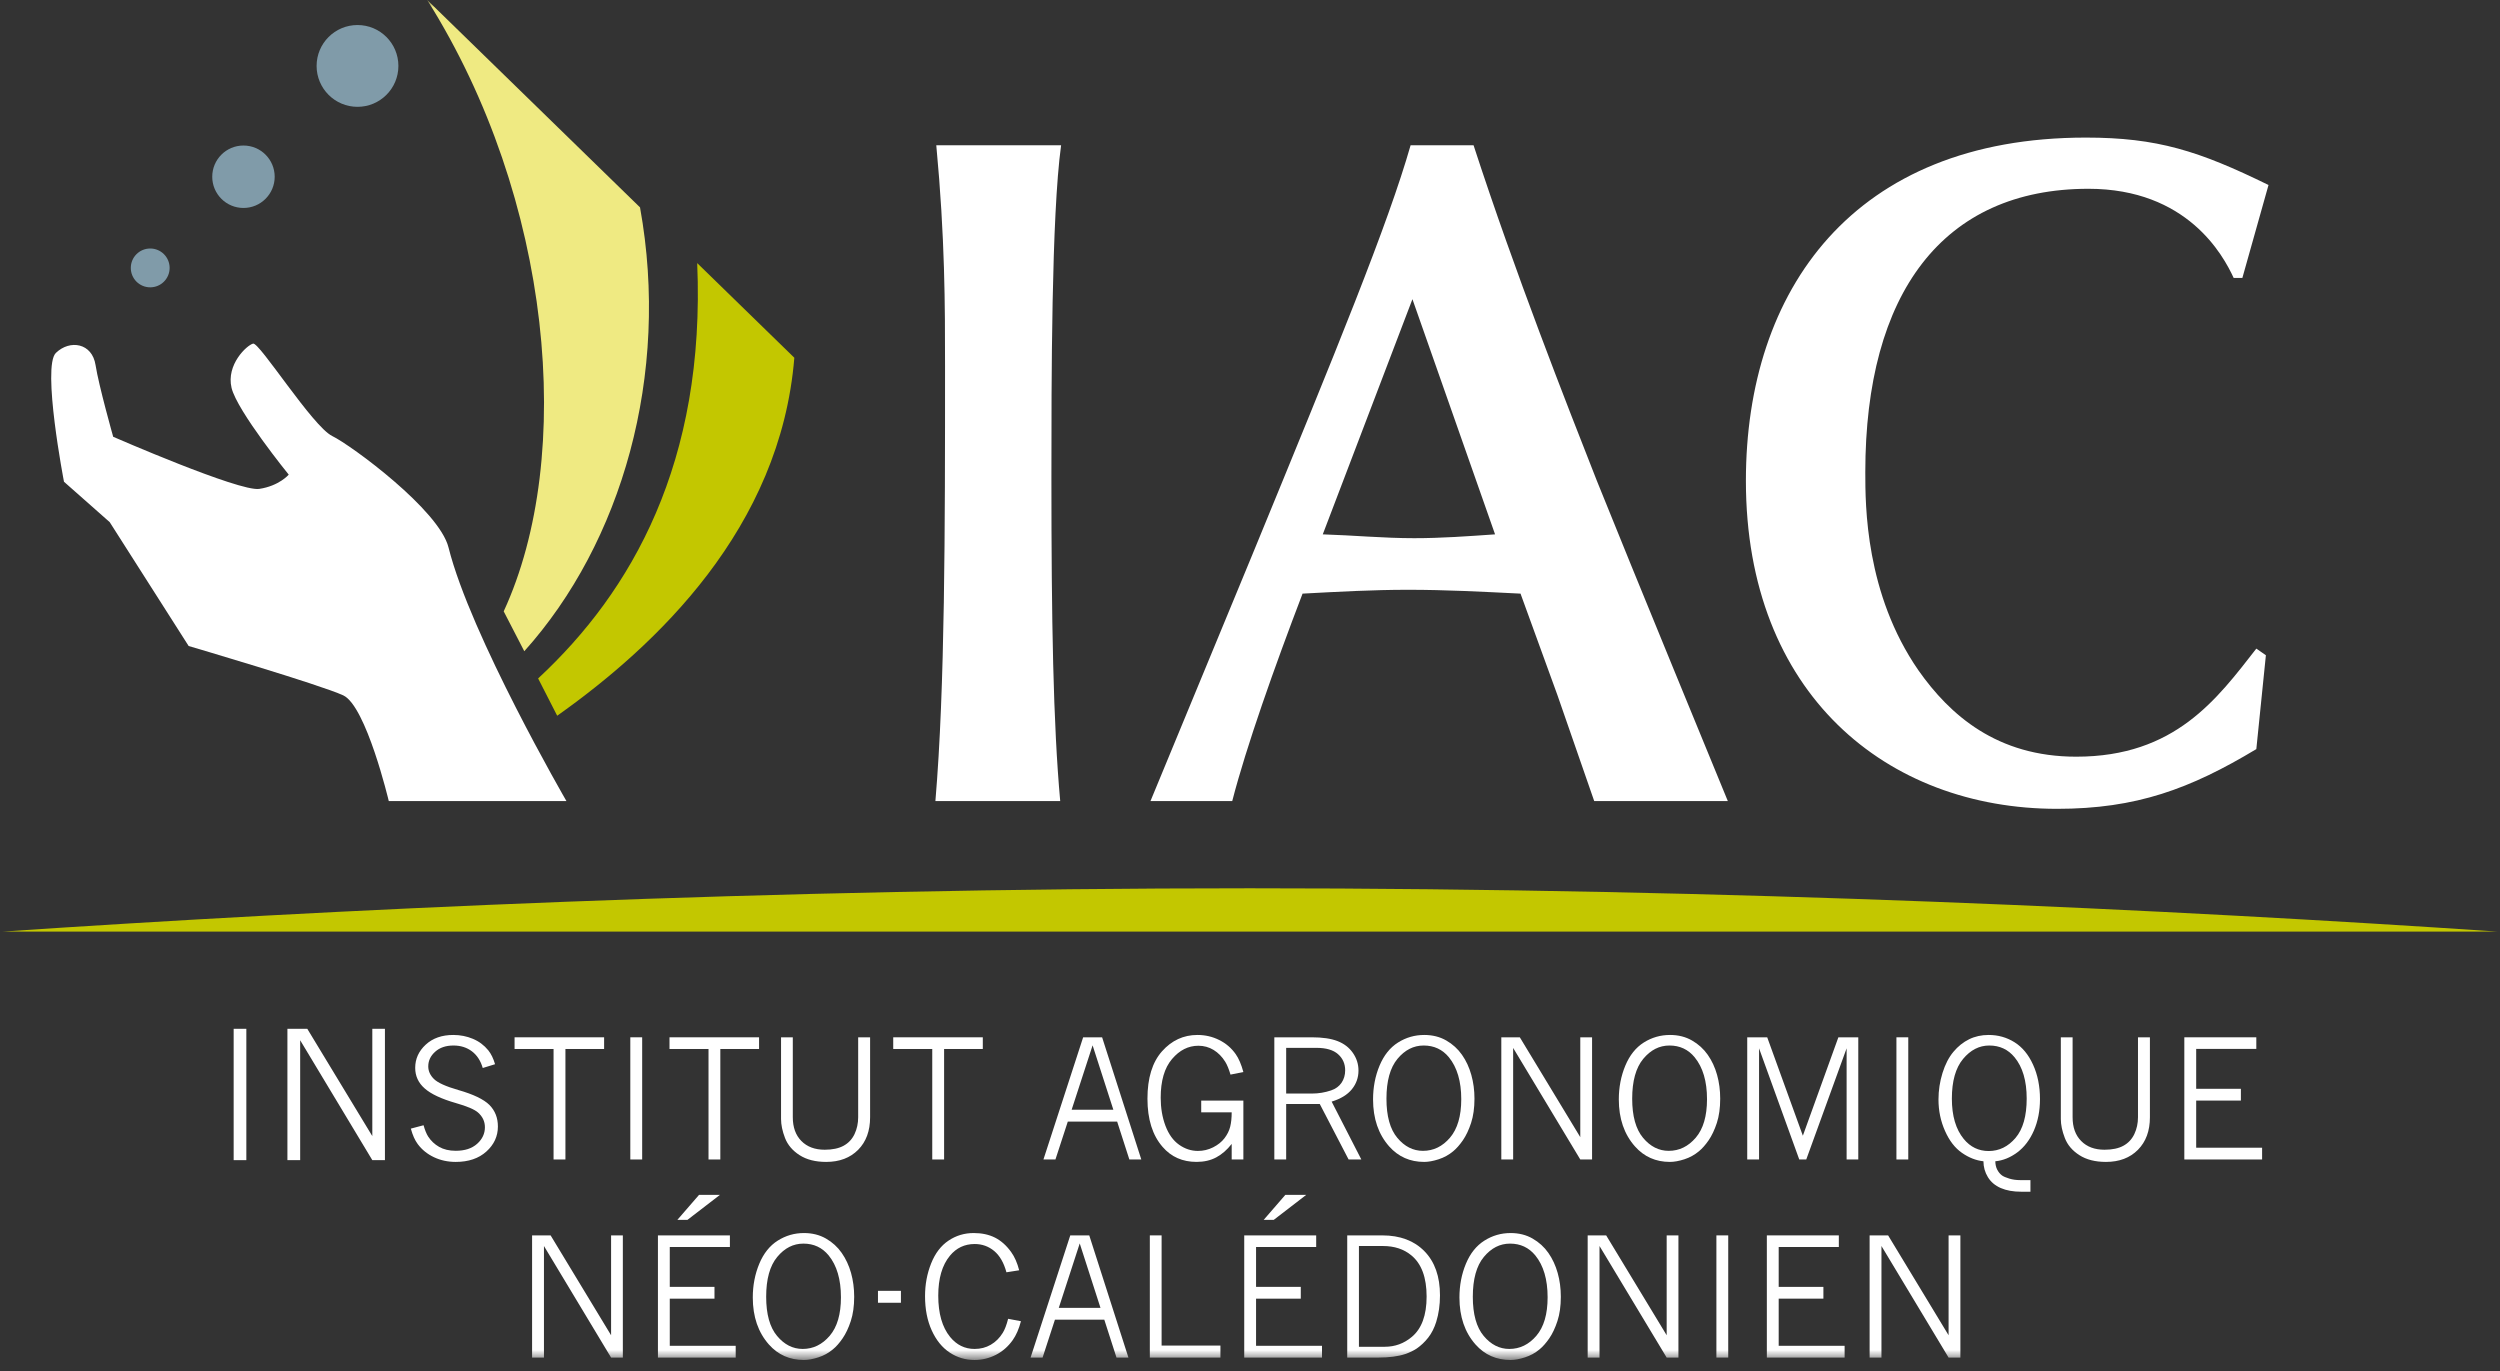 <svg width="175" height="96" viewBox="0 0 175 96" fill="none" xmlns="http://www.w3.org/2000/svg">
<rect x="0" y="0" width="175" height="96" fill="#333333" stroke="none"/>
<path fill-rule="evenodd" clip-rule="evenodd" d="M29.649 78.767C29.743 79.104 29.85 79.366 29.966 79.55C30.162 79.855 30.419 80.098 30.738 80.281C31.058 80.463 31.446 80.555 31.901 80.555C32.538 80.555 33.036 80.392 33.399 80.066C33.762 79.742 33.944 79.354 33.944 78.907C33.944 78.5 33.779 78.154 33.453 77.869C33.201 77.654 32.693 77.439 31.929 77.22C30.898 76.924 30.164 76.58 29.725 76.188C29.284 75.8 29.064 75.32 29.064 74.75C29.064 74.121 29.309 73.58 29.8 73.126C30.291 72.673 30.934 72.447 31.732 72.447C32.217 72.447 32.674 72.537 33.104 72.718C33.532 72.898 33.891 73.167 34.181 73.524C34.381 73.773 34.538 74.096 34.654 74.495L33.792 74.76C33.644 74.252 33.392 73.863 33.033 73.592C32.673 73.321 32.243 73.186 31.743 73.186C31.212 73.186 30.786 73.33 30.463 73.62C30.139 73.909 29.978 74.252 29.978 74.646C29.978 74.97 30.108 75.263 30.373 75.526C30.633 75.789 31.203 76.048 32.088 76.303C33.138 76.604 33.862 76.951 34.261 77.347C34.654 77.746 34.853 78.248 34.853 78.854C34.853 79.539 34.582 80.125 34.045 80.608C33.508 81.092 32.794 81.334 31.901 81.334C31.345 81.334 30.834 81.222 30.373 81.003C29.91 80.783 29.534 80.478 29.243 80.087C29.044 79.823 28.883 79.462 28.759 79.003L29.649 78.767Z" fill="white"/>
<path fill-rule="evenodd" clip-rule="evenodd" d="M16.356 81.21H17.244V72.016H16.356V81.21Z" fill="white"/>
<path fill-rule="evenodd" clip-rule="evenodd" d="M20.119 72.016H21.51L26.062 79.528V72.016H26.945V81.21H26.062L21.012 72.817V81.21H20.119V72.016Z" fill="white"/>
<path fill-rule="evenodd" clip-rule="evenodd" d="M36.02 72.611H42.288V73.429H39.58V81.164H38.749V73.429H36.02V72.611Z" fill="white"/>
<mask id="mask0_701_22099" style="mask-type:alpha" maskUnits="userSpaceOnUse" x="0" y="0" width="175" height="96">
<path fill-rule="evenodd" clip-rule="evenodd" d="M0.161 95.199H174.839V0H0.161V95.199Z" fill="white"/>
</mask>
<g mask="url(#mask0_701_22099)">
<path fill-rule="evenodd" clip-rule="evenodd" d="M44.122 81.164H44.952V72.611H44.122V81.164Z" fill="white"/>
<path fill-rule="evenodd" clip-rule="evenodd" d="M46.865 72.611H53.134V73.429H50.423V81.164H49.596V73.429H46.865V72.611Z" fill="white"/>
<path fill-rule="evenodd" clip-rule="evenodd" d="M54.673 72.611H55.496V78.207C55.496 78.911 55.697 79.466 56.097 79.871C56.5 80.278 57.042 80.481 57.731 80.481C58.272 80.481 58.713 80.388 59.053 80.202C59.394 80.015 59.649 79.742 59.819 79.383C59.988 79.024 60.072 78.632 60.072 78.207V72.611H60.907V78.207C60.907 79.163 60.63 79.922 60.07 80.487C59.511 81.051 58.765 81.334 57.832 81.334C57.08 81.334 56.458 81.175 55.968 80.859C55.477 80.543 55.138 80.143 54.951 79.66C54.765 79.177 54.673 78.732 54.673 78.326V72.611Z" fill="white"/>
<path fill-rule="evenodd" clip-rule="evenodd" d="M62.526 72.611H68.796V73.429H66.087V81.164H65.258V73.429H62.526V72.611Z" fill="white"/>
<path fill-rule="evenodd" clip-rule="evenodd" d="M75.82 72.611H77.148L79.891 81.164H79.055L78.201 78.512H74.746L73.881 81.164H73.041L75.82 72.611ZM76.482 73.174L75.015 77.682H77.935L76.482 73.174Z" fill="white"/>
<path fill-rule="evenodd" clip-rule="evenodd" d="M86.218 80.075C85.895 80.488 85.537 80.802 85.141 81.014C84.745 81.227 84.286 81.333 83.759 81.333C82.78 81.333 81.987 80.984 81.383 80.284C80.675 79.474 80.322 78.35 80.322 76.91C80.322 75.461 80.662 74.356 81.341 73.591C82.019 72.829 82.846 72.447 83.822 72.447C84.365 72.447 84.873 72.564 85.343 72.8C85.815 73.034 86.201 73.364 86.499 73.789C86.714 74.094 86.892 74.512 87.036 75.042L86.135 75.222C86.023 74.843 85.902 74.544 85.767 74.325C85.545 73.968 85.272 73.692 84.952 73.496C84.631 73.301 84.275 73.202 83.888 73.202C83.181 73.202 82.565 73.513 82.038 74.136C81.51 74.758 81.249 75.66 81.249 76.842C81.249 77.557 81.359 78.211 81.582 78.806C81.807 79.399 82.125 79.841 82.534 80.13C82.945 80.421 83.385 80.565 83.854 80.565C84.23 80.565 84.585 80.481 84.921 80.312C85.255 80.142 85.519 79.931 85.713 79.677C85.906 79.423 86.04 79.157 86.111 78.879C86.182 78.6 86.218 78.262 86.218 77.863H84.085V77.04H87.036V81.164H86.218V80.075Z" fill="white"/>
<path fill-rule="evenodd" clip-rule="evenodd" d="M89.203 72.611H91.822C92.568 72.611 93.172 72.699 93.627 72.876C94.082 73.052 94.44 73.328 94.701 73.702C94.963 74.077 95.094 74.489 95.094 74.94C95.094 75.433 94.937 75.871 94.627 76.253C94.316 76.633 93.846 76.921 93.215 77.113L95.293 81.164H94.402L92.385 77.282H90.032V81.164H89.203V72.611ZM90.032 73.35V76.548H91.854C92.299 76.548 92.739 76.475 93.174 76.329C93.49 76.224 93.735 76.045 93.906 75.796C94.076 75.545 94.162 75.255 94.162 74.924C94.162 74.465 93.996 74.088 93.662 73.792C93.33 73.498 92.829 73.35 92.159 73.35H90.032Z" fill="white"/>
<path fill-rule="evenodd" clip-rule="evenodd" d="M99.692 81.334C98.701 81.334 97.886 80.972 97.242 80.249C96.491 79.399 96.114 78.303 96.114 76.961C96.114 76.111 96.265 75.323 96.568 74.596C96.871 73.87 97.302 73.33 97.861 72.977C98.42 72.624 99.031 72.447 99.697 72.447C100.275 72.447 100.79 72.576 101.237 72.833C101.685 73.091 102.053 73.426 102.34 73.838C102.629 74.249 102.845 74.717 102.991 75.24C103.139 75.763 103.213 76.319 103.213 76.91C103.213 77.557 103.134 78.122 102.976 78.606C102.818 79.088 102.626 79.493 102.403 79.819C102.178 80.143 101.952 80.4 101.723 80.589C101.423 80.84 101.081 81.028 100.703 81.15C100.326 81.272 99.988 81.334 99.692 81.334ZM99.607 80.559C100.344 80.559 100.976 80.252 101.5 79.637C102.023 79.023 102.288 78.125 102.288 76.943C102.288 75.694 101.998 74.717 101.424 74.01C100.972 73.461 100.383 73.186 99.657 73.186C98.949 73.186 98.339 73.498 97.823 74.12C97.308 74.742 97.052 75.672 97.052 76.91C97.052 78.129 97.304 79.042 97.813 79.649C98.319 80.257 98.919 80.559 99.607 80.559Z" fill="white"/>
<path fill-rule="evenodd" clip-rule="evenodd" d="M105.092 72.611H106.387L110.62 79.601V72.611H111.445V81.164H110.62L105.92 73.355V81.164H105.092V72.611Z" fill="white"/>
<path fill-rule="evenodd" clip-rule="evenodd" d="M116.894 81.334C115.905 81.334 115.088 80.972 114.447 80.249C113.693 79.399 113.317 78.303 113.317 76.961C113.317 76.111 113.469 75.323 113.772 74.596C114.074 73.87 114.505 73.33 115.063 72.977C115.622 72.624 116.235 72.447 116.901 72.447C117.481 72.447 117.993 72.576 118.439 72.833C118.888 73.091 119.256 73.426 119.544 73.838C119.832 74.249 120.049 74.717 120.195 75.24C120.342 75.763 120.414 76.319 120.414 76.91C120.414 77.557 120.336 78.122 120.179 78.606C120.02 79.088 119.829 79.493 119.606 79.819C119.382 80.143 119.154 80.4 118.925 80.589C118.624 80.84 118.285 81.028 117.908 81.15C117.53 81.272 117.191 81.334 116.894 81.334ZM116.809 80.559C117.547 80.559 118.178 80.252 118.704 79.637C119.227 79.023 119.491 78.125 119.491 76.943C119.491 75.694 119.203 74.717 118.626 74.01C118.176 73.461 117.586 73.186 116.862 73.186C116.154 73.186 115.543 73.498 115.027 74.12C114.512 74.742 114.253 75.672 114.253 76.91C114.253 78.129 114.508 79.042 115.015 79.649C115.524 80.257 116.121 80.559 116.809 80.559Z" fill="white"/>
<path fill-rule="evenodd" clip-rule="evenodd" d="M122.306 72.611H123.705L126.2 79.5L128.686 72.611H130.08V81.164H129.263V73.383L126.438 81.164H125.948L123.134 73.383V81.164H122.306V72.611Z" fill="white"/>
<path fill-rule="evenodd" clip-rule="evenodd" d="M132.75 81.164H133.579V72.611H132.75V81.164Z" fill="white"/>
<path fill-rule="evenodd" clip-rule="evenodd" d="M139.672 81.289C139.676 81.514 139.719 81.711 139.806 81.878C139.894 82.045 140.003 82.179 140.14 82.281C140.244 82.356 140.414 82.429 140.647 82.501C140.88 82.573 141.137 82.608 141.413 82.608H142.131V83.42H141.478C140.925 83.42 140.451 83.335 140.055 83.164C139.66 82.993 139.36 82.739 139.152 82.399C138.946 82.061 138.841 81.69 138.841 81.289C138.327 81.235 137.826 81.04 137.338 80.701C136.85 80.364 136.455 79.852 136.151 79.166C135.846 78.482 135.694 77.749 135.694 76.966C135.694 76.326 135.789 75.706 135.976 75.105C136.164 74.502 136.419 74.01 136.74 73.626C137.061 73.242 137.429 72.95 137.837 72.749C138.247 72.547 138.703 72.447 139.205 72.447C139.868 72.447 140.473 72.617 141.017 72.958C141.56 73.298 141.993 73.82 142.313 74.526C142.636 75.231 142.799 76.035 142.799 76.938C142.799 77.755 142.655 78.489 142.372 79.141C142.087 79.793 141.699 80.303 141.21 80.668C140.718 81.032 140.206 81.239 139.672 81.289ZM139.205 80.572C139.939 80.572 140.568 80.265 141.088 79.652C141.608 79.039 141.868 78.121 141.868 76.898C141.868 75.657 141.584 74.694 141.02 74.01C140.568 73.461 139.979 73.186 139.247 73.186C138.545 73.186 137.933 73.501 137.412 74.129C136.892 74.756 136.631 75.682 136.631 76.904C136.631 78.112 136.908 79.054 137.465 79.731C137.927 80.291 138.508 80.572 139.205 80.572Z" fill="white"/>
<path fill-rule="evenodd" clip-rule="evenodd" d="M144.258 72.611H145.082V78.207C145.082 78.911 145.281 79.466 145.683 79.871C146.084 80.278 146.627 80.481 147.316 80.481C147.859 80.481 148.301 80.388 148.639 80.202C148.98 80.015 149.234 79.742 149.405 79.383C149.574 79.024 149.659 78.632 149.659 78.207V72.611H150.494V78.207C150.494 79.163 150.214 79.922 149.655 80.487C149.096 81.051 148.35 81.334 147.417 81.334C146.666 81.334 146.043 81.175 145.554 80.859C145.062 80.543 144.723 80.143 144.538 79.66C144.351 79.177 144.258 78.732 144.258 78.326V72.611Z" fill="white"/>
<path fill-rule="evenodd" clip-rule="evenodd" d="M152.903 72.611H157.942V73.423H153.733V76.216H156.862V77.04H153.733V80.34H158.347V81.164H152.903V72.611Z" fill="white"/>
<path fill-rule="evenodd" clip-rule="evenodd" d="M37.246 86.477H38.543L42.776 93.468V86.477H43.599V95.031H42.776L38.077 87.221V95.031H37.246V86.477Z" fill="white"/>
<path fill-rule="evenodd" clip-rule="evenodd" d="M46.055 86.477H51.093V87.29H46.884V90.082H50.014V90.905H46.884V94.206H51.499V95.031H46.055V86.477ZM48.931 83.643H50.393L48.119 85.393H47.414L48.931 83.643Z" fill="white"/>
<path fill-rule="evenodd" clip-rule="evenodd" d="M56.272 95.199C55.283 95.199 54.468 94.84 53.824 94.116C53.072 93.266 52.695 92.169 52.695 90.827C52.695 89.978 52.847 89.189 53.149 88.464C53.451 87.737 53.883 87.197 54.441 86.844C55.001 86.49 55.612 86.313 56.277 86.313C56.857 86.313 57.371 86.442 57.82 86.7C58.266 86.957 58.634 87.292 58.92 87.704C59.207 88.115 59.426 88.584 59.573 89.106C59.719 89.629 59.793 90.186 59.793 90.776C59.793 91.424 59.714 91.988 59.556 92.472C59.398 92.955 59.206 93.359 58.983 93.685C58.76 94.01 58.534 94.267 58.303 94.455C58.003 94.707 57.663 94.894 57.286 95.015C56.908 95.138 56.569 95.199 56.272 95.199ZM56.189 94.426C56.924 94.426 57.555 94.119 58.081 93.504C58.605 92.889 58.866 91.992 58.866 90.809C58.866 89.561 58.58 88.584 58.004 87.877C57.552 87.328 56.965 87.053 56.237 87.053C55.532 87.053 54.92 87.364 54.405 87.987C53.889 88.609 53.632 89.539 53.632 90.776C53.632 91.995 53.886 92.908 54.394 93.515C54.901 94.123 55.5 94.426 56.189 94.426Z" fill="white"/>
<path fill-rule="evenodd" clip-rule="evenodd" d="M61.458 91.193H63.065V90.359H61.458V91.193Z" fill="white"/>
<path fill-rule="evenodd" clip-rule="evenodd" d="M71.466 92.485C71.324 93.028 71.131 93.468 70.891 93.806C70.575 94.253 70.182 94.598 69.712 94.839C69.241 95.079 68.743 95.199 68.216 95.199C67.581 95.199 67.001 95.026 66.476 94.677C65.952 94.33 65.533 93.814 65.221 93.129C64.909 92.444 64.753 91.645 64.753 90.73C64.753 89.914 64.895 89.152 65.179 88.44C65.463 87.729 65.868 87.197 66.395 86.844C66.921 86.49 67.508 86.313 68.16 86.313C68.733 86.313 69.229 86.421 69.657 86.637C70.08 86.854 70.456 87.189 70.783 87.646C71.024 87.979 71.211 88.405 71.342 88.92L70.45 89.06C70.271 88.395 69.985 87.899 69.594 87.57C69.202 87.245 68.747 87.081 68.228 87.081C67.525 87.081 66.947 87.353 66.496 87.899C65.95 88.557 65.678 89.49 65.678 90.697C65.678 91.942 65.954 92.906 66.507 93.586C66.965 94.146 67.537 94.426 68.222 94.426C68.64 94.426 69.017 94.329 69.353 94.133C69.69 93.938 69.97 93.66 70.191 93.303C70.334 93.074 70.461 92.746 70.569 92.316L71.466 92.485Z" fill="white"/>
<path fill-rule="evenodd" clip-rule="evenodd" d="M74.919 86.477H76.248L78.99 95.031H78.155L77.301 92.378H73.845L72.981 95.031H72.14L74.919 86.477ZM75.581 87.04L74.115 91.549H77.034L75.581 87.04Z" fill="white"/>
<path fill-rule="evenodd" clip-rule="evenodd" d="M80.488 86.477H81.312V94.19H85.43V95.031H80.488V86.477Z" fill="white"/>
<path fill-rule="evenodd" clip-rule="evenodd" d="M87.096 86.477H92.133V87.29H87.924V90.082H91.055V90.905H87.924V94.206H92.54V95.031H87.096V86.477ZM89.972 83.643H91.433L89.16 85.393H88.456L89.972 83.643Z" fill="white"/>
<path fill-rule="evenodd" clip-rule="evenodd" d="M94.306 86.477H96.76C98.005 86.477 98.99 86.847 99.713 87.588C100.438 88.329 100.799 89.359 100.799 90.675C100.799 91.348 100.712 91.967 100.535 92.531C100.403 92.955 100.218 93.323 99.977 93.631C99.736 93.94 99.462 94.197 99.158 94.405C98.936 94.55 98.671 94.677 98.368 94.782C97.873 94.948 97.239 95.031 96.468 95.031H94.306V86.477ZM95.125 87.221V94.274H96.936C97.65 94.274 98.279 94.044 98.824 93.586C99.516 93.01 99.863 92.068 99.863 90.76C99.863 89.424 99.508 88.464 98.797 87.877C98.27 87.439 97.607 87.221 96.805 87.221H95.125Z" fill="white"/>
<path fill-rule="evenodd" clip-rule="evenodd" d="M105.737 95.199C104.748 95.199 103.932 94.84 103.288 94.116C102.536 93.266 102.161 92.169 102.161 90.827C102.161 89.978 102.311 89.189 102.613 88.464C102.915 87.737 103.348 87.197 103.907 86.844C104.466 86.49 105.076 86.313 105.743 86.313C106.321 86.313 106.836 86.442 107.283 86.7C107.73 86.957 108.099 87.292 108.386 87.704C108.674 88.115 108.89 88.584 109.037 89.106C109.185 89.629 109.258 90.186 109.258 90.776C109.258 91.424 109.179 91.988 109.021 92.472C108.863 92.955 108.673 93.359 108.449 93.685C108.224 94.01 107.998 94.267 107.768 94.455C107.469 94.707 107.127 94.894 106.75 95.015C106.371 95.138 106.035 95.199 105.737 95.199ZM105.652 94.426C106.388 94.426 107.021 94.119 107.546 93.504C108.07 92.889 108.333 91.992 108.333 90.809C108.333 89.561 108.045 88.584 107.47 87.877C107.017 87.328 106.429 87.053 105.702 87.053C104.995 87.053 104.385 87.364 103.869 87.987C103.354 88.609 103.097 89.539 103.097 90.776C103.097 91.995 103.35 92.908 103.858 93.515C104.365 94.123 104.965 94.426 105.652 94.426Z" fill="white"/>
<path fill-rule="evenodd" clip-rule="evenodd" d="M111.137 86.477H112.432L116.667 93.468V86.477H117.49V95.031H116.667L111.966 87.221V95.031H111.137V86.477Z" fill="white"/>
<path fill-rule="evenodd" clip-rule="evenodd" d="M120.148 95.03H120.976V86.477H120.148V95.03Z" fill="white"/>
<path fill-rule="evenodd" clip-rule="evenodd" d="M123.679 86.477H128.718V87.29H124.508V90.082H127.638V90.905H124.508V94.206H129.123V95.031H123.679V86.477Z" fill="white"/>
<path fill-rule="evenodd" clip-rule="evenodd" d="M130.873 86.477H132.168L136.401 93.468V86.477H137.227V95.031H136.401L131.702 87.221V95.031H130.873V86.477Z" fill="white"/>
<path fill-rule="evenodd" clip-rule="evenodd" d="M39.651 56.076C39.651 56.076 32.932 44.476 31.396 38.322C30.747 35.711 24.626 31.194 23.254 30.521C21.883 29.851 18.152 23.931 17.715 24.053C17.272 24.169 15.825 25.524 16.208 27.147C16.597 28.773 20.211 33.225 20.211 33.225C20.211 33.225 19.541 34.015 18.145 34.223C16.747 34.427 7.923 30.575 7.923 30.575C7.923 30.575 6.908 26.974 6.689 25.556C6.452 24.013 4.902 23.75 3.914 24.702C2.923 25.651 4.479 33.722 4.479 33.722L7.68 36.551L13.205 45.22C13.205 45.22 22.412 47.927 24.027 48.675C25.636 49.428 27.215 56.076 27.215 56.076H39.651Z" fill="white"/>
<path fill-rule="evenodd" clip-rule="evenodd" d="M27.888 4.615C27.888 3.033 26.608 1.752 25.026 1.752C23.444 1.752 22.162 3.033 22.162 4.615C22.162 6.197 23.444 7.478 25.026 7.478C26.608 7.478 27.888 6.197 27.888 4.615Z" fill="#809BA9"/>
<path fill-rule="evenodd" clip-rule="evenodd" d="M19.228 12.372C19.228 11.164 18.25 10.187 17.042 10.187C15.836 10.187 14.857 11.164 14.857 12.372C14.857 13.58 15.836 14.557 17.042 14.557C18.25 14.557 19.228 13.58 19.228 12.372Z" fill="#809BA9"/>
<path fill-rule="evenodd" clip-rule="evenodd" d="M11.874 18.754C11.874 18.003 11.266 17.395 10.515 17.395C9.764 17.395 9.156 18.003 9.156 18.754C9.156 19.505 9.764 20.113 10.515 20.113C11.266 20.113 11.874 19.505 11.874 18.754Z" fill="#809BA9"/>
<path fill-rule="evenodd" clip-rule="evenodd" d="M35.259 42.795L36.7 45.586C43.508 38.009 46.928 26.259 44.802 14.517L29.905 -0C38.667 13.925 40.28 31.915 35.259 42.795Z" fill="#EFEA82"/>
<path fill-rule="evenodd" clip-rule="evenodd" d="M48.804 18.417C49.398 32.381 44.213 41.415 37.669 47.491L39.003 50.101C45.952 45.179 54.635 36.972 55.603 25.042L48.804 18.417Z" fill="#C3C700"/>
<path fill-rule="evenodd" clip-rule="evenodd" d="M87.489 62.18C53.633 62.18 22.886 63.681 0.161 65.211H174.839C152.112 63.681 121.366 62.18 87.489 62.18Z" fill="#C3C700"/>
<path fill-rule="evenodd" clip-rule="evenodd" d="M65.54 10.168H74.277C73.599 15.12 73.599 26.698 73.599 33.457C73.599 43.428 73.723 50.657 74.215 56.076H65.478C66.153 48.114 66.153 37.07 66.153 25.627C66.153 21.41 66.153 16.659 65.54 10.168Z" fill="white"/>
<path fill-rule="evenodd" clip-rule="evenodd" d="M156.966 19.454H156.356C155.624 17.862 153.102 13.215 146.19 13.215C136.001 13.215 130.571 20.516 130.571 33.059C130.571 35.382 130.571 41.554 134.293 46.928C136.489 50.049 139.784 52.968 145.335 52.968C152.265 52.968 155.196 48.921 157.943 45.403L158.612 45.867L157.943 52.437C153.306 55.225 149.547 56.618 143.995 56.618C132.097 56.618 122.213 48.588 122.213 33.656C122.213 20.316 129.717 9.631 146.007 9.631C151.012 9.631 153.915 10.562 158.796 12.95L156.966 19.454Z" fill="white"/>
<path fill-rule="evenodd" clip-rule="evenodd" d="M111.781 33.657C109.624 28.172 106.065 19.121 103.149 10.168H98.742C97.164 15.688 93.644 24.279 87.671 38.81L80.533 56.076H86.256C87.24 52.262 89.209 46.708 91.179 41.554C93.641 41.421 96.101 41.285 98.562 41.285C101.206 41.285 103.791 41.421 106.437 41.554L109.016 48.647L111.595 56.076H120.948C120.948 56.076 114.117 39.48 111.781 33.657ZM98.994 37.673C96.84 37.673 94.748 37.472 92.594 37.405L98.87 20.942L104.654 37.405C102.746 37.538 100.9 37.673 98.994 37.673Z" fill="white"/>
</g>
</svg>
